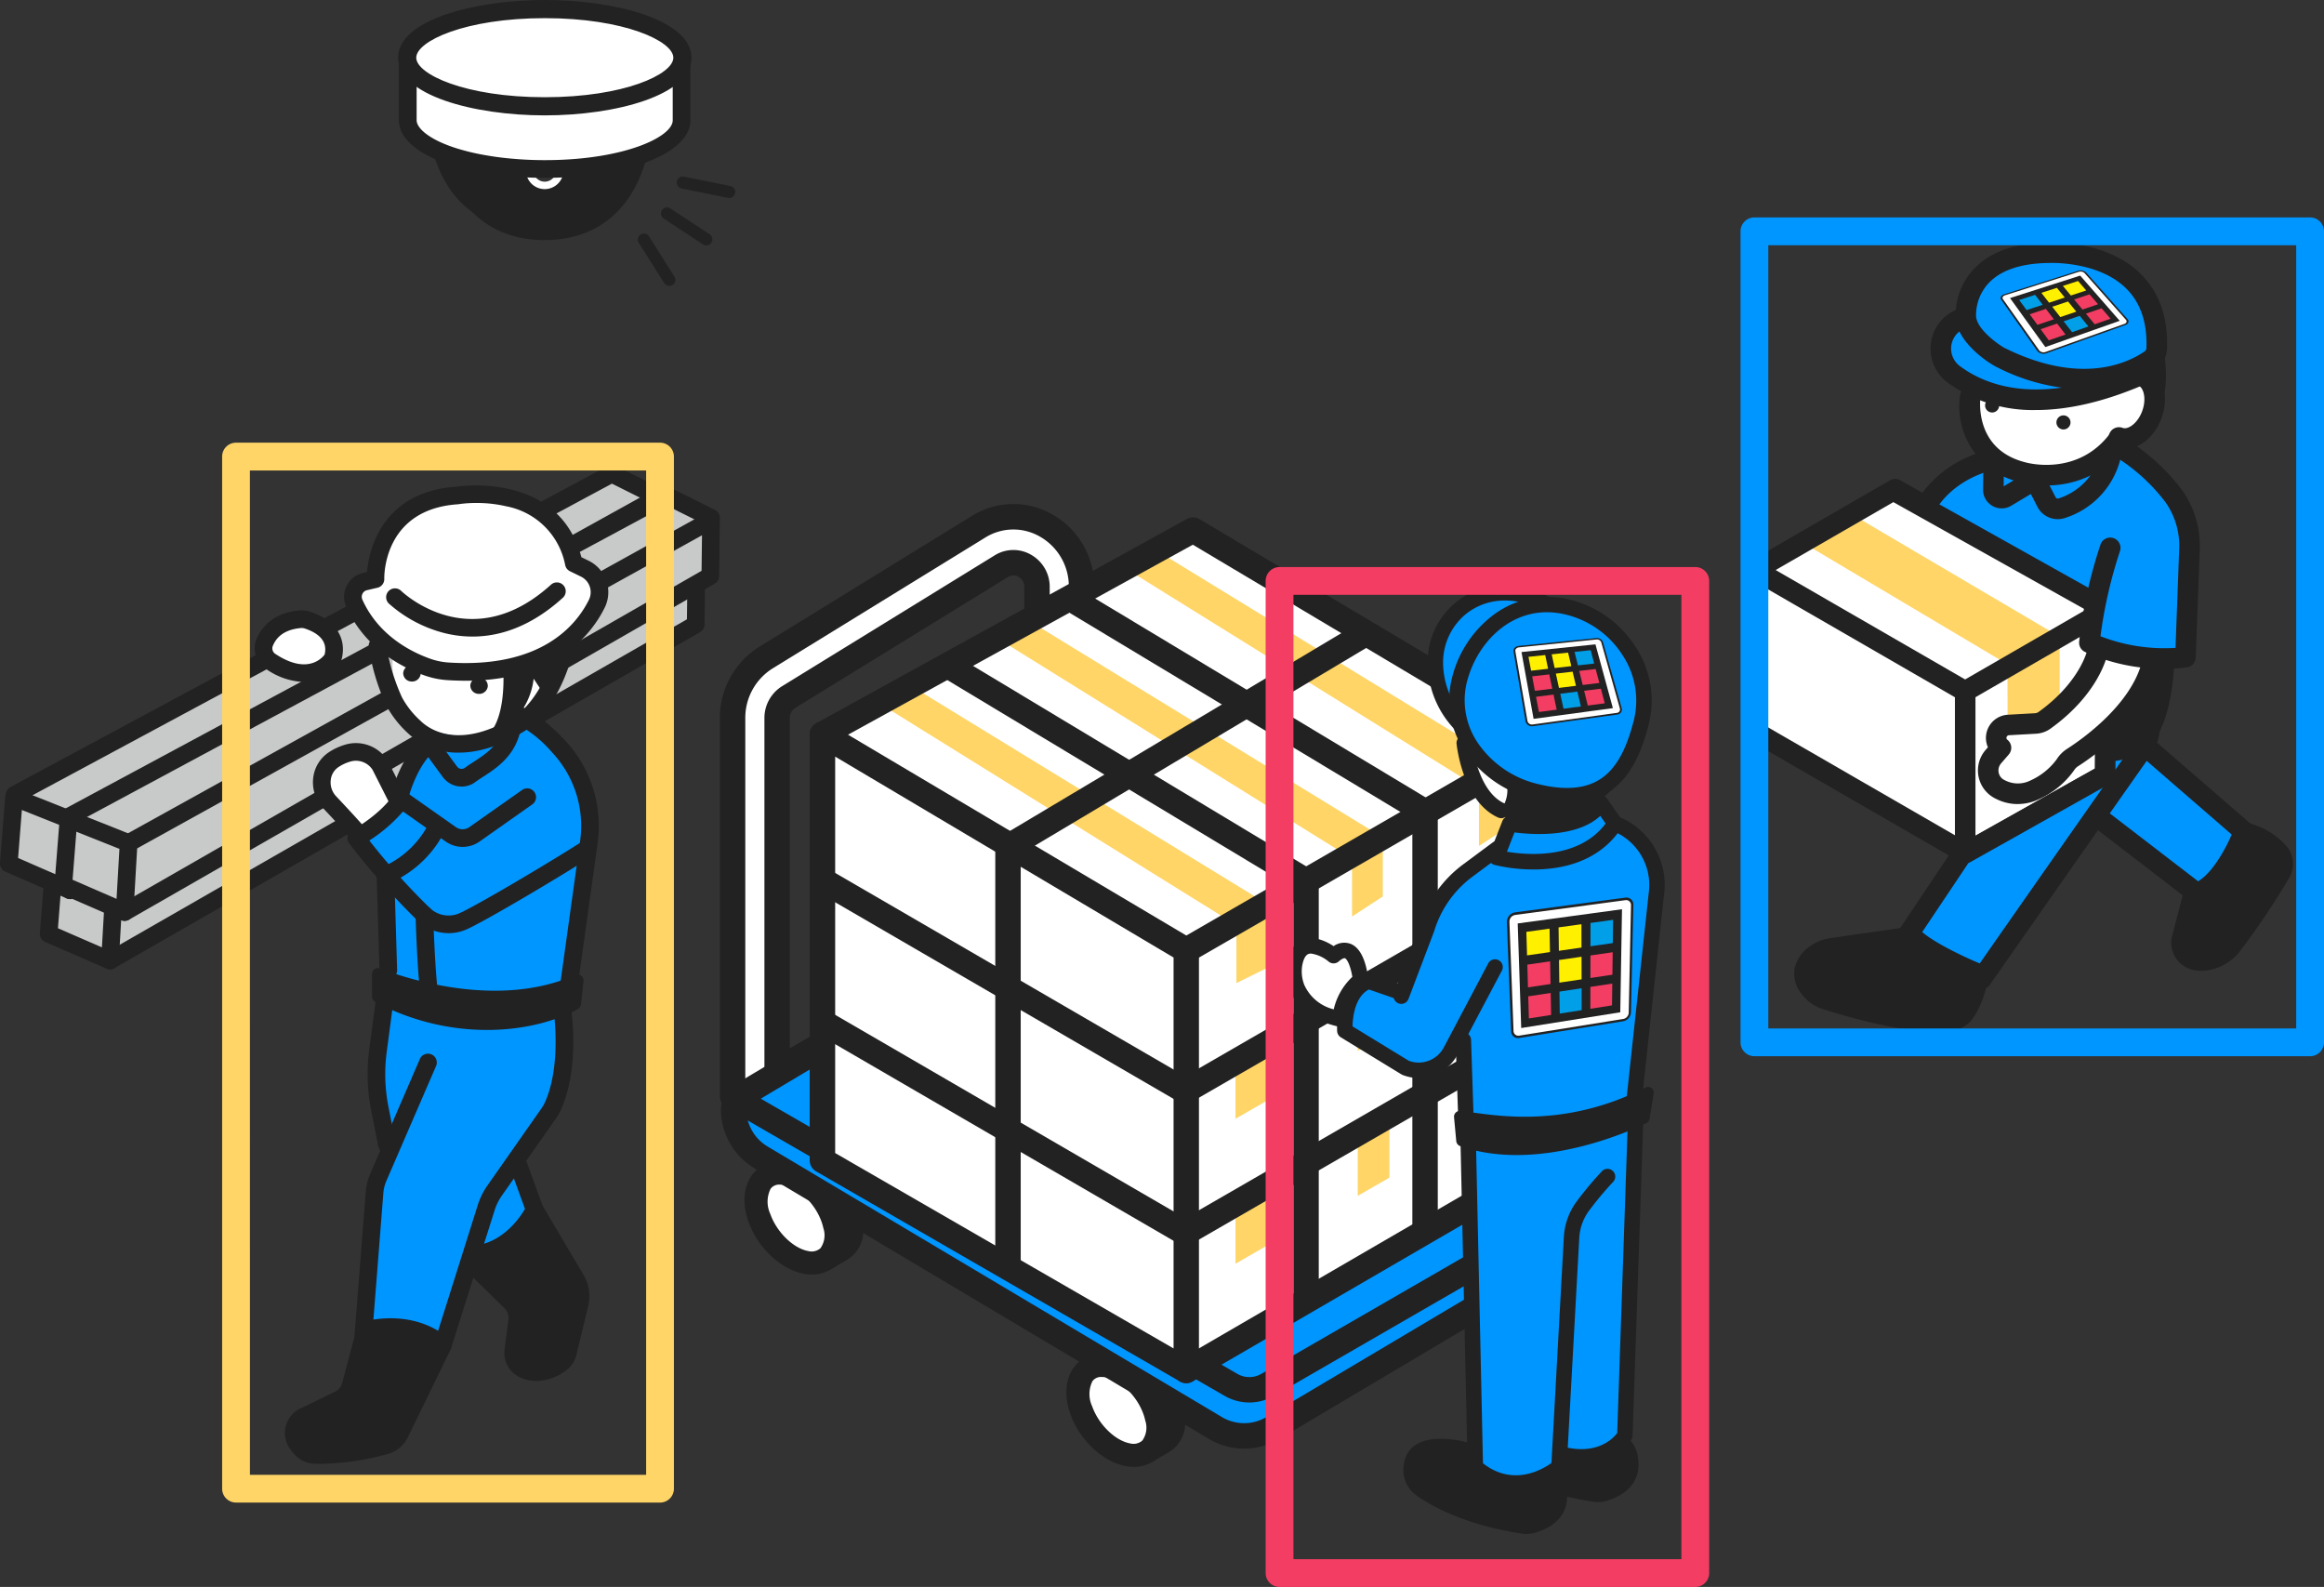<svg id="グループ_1081" data-name="グループ 1081" xmlns="http://www.w3.org/2000/svg" xmlns:xlink="http://www.w3.org/1999/xlink" width="360" height="245.8" viewBox="0 0 360 245.8">
  <rect x="0" y="0" width="360" height="245.8" fill="#333333" stroke="none"/>
  <defs>
    <clipPath id="clip-path">
      <rect id="長方形_411" data-name="長方形 411" width="360" height="245.8" fill="none"/>
    </clipPath>
  </defs>
  <path id="パス_12186" data-name="パス 12186" d="M379.027,118.15V143.2L411.591,162l21.657-12.169V124.412l-32.532-18.785Z" transform="translate(-107.14 -29.858)" fill="#fff"/>
  <path id="パス_12187" data-name="パス 12187" d="M390.4,115.885l30.915,18.374.043,12.908,8.052-4.9V129.994l-32.291-19.021Z" transform="translate(-110.355 -31.369)" fill="#fed566"/>
  <g id="グループ_994" data-name="グループ 994">
    <g id="グループ_993" data-name="グループ 993" clip-path="url(#clip-path)">
      <path id="パス_12188" data-name="パス 12188" d="M410.932,137.9a1.591,1.591,0,0,1-.8-.213L377.6,118.9a1.591,1.591,0,0,1,0-2.756l21.688-12.522a1.589,1.589,0,0,1,1.577-.008l32.905,18.569a1.591,1.591,0,0,1,.013,2.763l-22.061,12.738a1.59,1.59,0,0,1-.8.213m-29.35-20.375,29.35,16.947,18.851-10.885L400.1,106.832Z" transform="translate(-106.513 -29.231)" fill="#222"/>
      <path id="パス_12189" data-name="パス 12189" d="M423.752,173.954a1.591,1.591,0,0,1-1.591-1.591V148.644a1.591,1.591,0,1,1,3.182,0v23.719a1.591,1.591,0,0,1-1.591,1.591" transform="translate(-119.333 -41.568)" fill="#222"/>
      <path id="パス_12190" data-name="パス 12190" d="M410.964,168.055a1.59,1.59,0,0,1-.8-.213l-32.564-18.8a1.591,1.591,0,0,1-.8-1.378V123.015a1.591,1.591,0,0,1,3.182,0v23.728l30.984,17.89,20.069-11.276.358-24.288a1.591,1.591,0,0,1,3.182.047l-.372,25.2a1.591,1.591,0,0,1-.811,1.364l-21.658,12.169a1.593,1.593,0,0,1-.779.2" transform="translate(-106.513 -34.323)" fill="#222"/>
      <path id="パス_12191" data-name="パス 12191" d="M416.3,106.126l25.881,15.437-.852,6.122s10.175,3.64,15.511,1.473V109.117L453.4,102.7l-7.61-6.417-14.89-.21-6.087,3.667s-6.463,1.194-8.509,6.382" transform="translate(-117.677 -27.158)" fill="#0096ff"/>
      <path id="パス_12192" data-name="パス 12192" d="M439.536,124.359a1.582,1.582,0,0,1-.775-.2l-31-17.347a1.591,1.591,0,0,1,1.553-2.777l31,17.347a1.591,1.591,0,0,1-.778,2.98" transform="translate(-115.031 -29.35)" fill="#222"/>
      <path id="パス_12193" data-name="パス 12193" d="M455.133,154.347l6.839-1.61,1.62-9.045-7.873.017Z" transform="translate(-128.653 -40.618)" fill="#0096ff"/>
      <path id="パス_12194" data-name="パス 12194" d="M419.78,176.344l-.185.283-8.365,12.814,12.42,5.926,17.1-23.847,8.812-15.22-6.839,1.611-.857,6.514Z" transform="translate(-116.243 -44.182)" fill="#0096ff"/>
      <path id="パス_12195" data-name="パス 12195" d="M452.943,172.083l15.889,12.372,5.931-1.892,1.507-8.122-15.642-13.013Z" transform="translate(-128.034 -45.631)" fill="#0096ff"/>
      <path id="パス_12196" data-name="パス 12196" d="M425.477,82.761s.316,10.593,8.119,12.253c0,0,10.634,2.822,14.935-5.379,0,0,5.774,2.073,5.08-6.875l-2.415-5.4-23.259.56Z" transform="translate(-120.27 -21.869)" fill="#fff"/>
      <path id="パス_12197" data-name="パス 12197" d="M421.346,65.365s-9.642,1.879.357,10.21c0,0,7.56,5.447,23.941.358l6.2-3.091S454.4,58.473,439.2,55.994c0,0-14.425-4.955-17.853,9.371" transform="translate(-117.92 -15.594)" fill="#0096ff"/>
      <path id="パス_12198" data-name="パス 12198" d="M467.785,189.236a1.583,1.583,0,0,1-.968-.33l-15.6-11.994a1.591,1.591,0,1,1,1.94-2.522l15.6,11.994a1.591,1.591,0,0,1-.971,2.852" transform="translate(-127.371 -49.202)" fill="#222"/>
      <path id="パス_12199" data-name="パス 12199" d="M416.53,208s-7.456-3-10.2-5.742l-12.512,1.808a5.206,5.206,0,0,0-2.229.87c-1.35.937-2.993,2.742-1.062,5.29a5.114,5.114,0,0,0,2.554,1.765c3.62,1.138,14.245,4.246,19.386,3.227a3.288,3.288,0,0,0,1.964-1.194A12.484,12.484,0,0,0,416.53,208" transform="translate(-110.142 -57.172)" fill="#222"/>
      <path id="パス_12200" data-name="パス 12200" d="M409.474,216.378c-5.686,0-13.858-2.354-17.494-3.5a6.668,6.668,0,0,1-3.345-2.321,5.048,5.048,0,0,1-1.152-3.9A5.641,5.641,0,0,1,390.059,203a6.824,6.824,0,0,1,2.909-1.138l12.511-1.808a1.588,1.588,0,0,1,1.354.451c2.056,2.059,7.673,4.588,9.664,5.389a1.593,1.593,0,0,1,.983,1.694,14.231,14.231,0,0,1-2.416,6.784,4.886,4.886,0,0,1-2.909,1.777,14.023,14.023,0,0,1-2.68.227m-4.285-13.065-11.766,1.7a3.639,3.639,0,0,0-1.549.6,2.836,2.836,0,0,0-1.248,1.542,2.047,2.047,0,0,0,.546,1.479,3.5,3.5,0,0,0,1.764,1.209c3.143.988,13.773,4.139,18.6,3.184a1.7,1.7,0,0,0,1.018-.61,9.631,9.631,0,0,0,1.575-4.068c-2.1-.915-6.478-2.95-8.939-5.038" transform="translate(-109.515 -56.545)" fill="#222"/>
      <path id="パス_12201" data-name="パス 12201" d="M480.71,179.738s-3.177,8.571-7.736,9.542l-1.709,6.6a2.766,2.766,0,0,0,.728,2.968,3.358,3.358,0,0,0,2.673.7,6.242,6.242,0,0,0,4.329-2.531,114.04,114.04,0,0,0,7.452-11.136,2.647,2.647,0,0,0-.387-3.093,10.2,10.2,0,0,0-5.349-3.053" transform="translate(-133.169 -50.807)" fill="#222"/>
      <path id="パス_12202" data-name="パス 12202" d="M473.524,200.542a4.744,4.744,0,0,1-3.207-1.123,4.324,4.324,0,0,1-1.209-4.616l1.7-6.549a1.591,1.591,0,0,1,1.209-1.157c2.688-.572,5.46-5.542,6.576-8.54a1.594,1.594,0,0,1,1.826-1,11.808,11.808,0,0,1,6.18,3.525,4.229,4.229,0,0,1,.611,4.951,115.421,115.421,0,0,1-7.566,11.313,7.84,7.84,0,0,1-5.444,3.163,6.694,6.694,0,0,1-.673.034m.14-10.634-1.488,5.743c-.009.037-.021.075-.033.11a1.178,1.178,0,0,0,.267,1.261,1.887,1.887,0,0,0,1.465.319,4.651,4.651,0,0,0,3.214-1.9,112.29,112.29,0,0,0,7.337-10.961,1.056,1.056,0,0,0-.164-1.235,8.71,8.71,0,0,0-3.256-2.207c-1.1,2.484-3.67,7.4-7.345,8.867m-3.028,5.344h0Z" transform="translate(-132.54 -50.18)" fill="#222"/>
      <path id="パス_12203" data-name="パス 12203" d="M446.967,141.768l-8.663,10.3-7.042.688.315,3.147s-5.858,10.243,6.727,5.558l3.622-4.06s8.888-1.9,13.083-14.641Z" transform="translate(-121.609 -40.074)" fill="#fff"/>
      <path id="パス_12204" data-name="パス 12204" d="M442.2,75.109a30.952,30.952,0,0,1-13.89-3.656c-.029-.014-.058-.03-.087-.047-.6-.35-5.862-3.528-5.917-7.669a10.467,10.467,0,0,1,2.731-7.175c2.486-2.706,6.376-4.122,11.56-4.211.711-.037,9.075-.336,14.344,4.83,2.913,2.857,4.3,6.782,4.11,11.669a3.788,3.788,0,0,1-1.653,2.995,19.623,19.623,0,0,1-11.2,3.262m-12.416-6.476c11.865,5.93,19.2,2.392,21.8.594a.623.623,0,0,0,.281-.5c.151-3.945-.907-7.063-3.146-9.264-4.369-4.3-11.908-3.938-11.984-3.936l-.063,0c-4.292.068-7.421,1.139-9.3,3.183a7.285,7.285,0,0,0-1.895,4.866c0,.033,0,.066,0,.1.011,1.972,3.14,4.264,4.3,4.951" transform="translate(-119.373 -14.794)" fill="#222"/>
      <path id="パス_12205" data-name="パス 12205" d="M433.237,82.4a22.378,22.378,0,0,1-13.682-4.242A6.553,6.553,0,0,1,420.6,66.99a1.591,1.591,0,1,1,1.341,2.885,3.371,3.371,0,0,0-.487,5.731c4.537,3.37,12.949,6.1,27.252-.055a1.591,1.591,0,0,1,1.257,2.923c-6.633,2.853-12.16,3.929-16.725,3.929" transform="translate(-117.844 -18.894)" fill="#222"/>
      <path id="パス_12206" data-name="パス 12206" d="M436.468,98.752a14.681,14.681,0,0,1-3.949-.506,12.045,12.045,0,0,1-9.28-13.511,1.591,1.591,0,0,1,3.151.438c-.044.334-.963,8,6.935,9.994l.054.015c.327.093,8.185,2.225,13.191-4.615a1.591,1.591,0,1,1,2.567,1.879,15.348,15.348,0,0,1-12.67,6.305" transform="translate(-119.608 -23.565)" fill="#222"/>
      <path id="パス_12207" data-name="パス 12207" d="M457.879,91.766a4.152,4.152,0,0,1-1.435-.254,1.591,1.591,0,1,1,1.093-2.988c.865.317,2.346-.735,3.034-2.615s.233-3.638-.633-3.955a1.724,1.724,0,0,0-1.586.486,1.591,1.591,0,0,1-2.006-2.471,4.778,4.778,0,0,1,4.685-1c2.7.988,3.815,4.518,2.529,8.036-1.062,2.907-3.381,4.764-5.68,4.764" transform="translate(-128.728 -22.25)" fill="#222"/>
      <path id="パス_12208" data-name="パス 12208" d="M446.261,90.781a1.091,1.091,0,1,1-1.091-1.091,1.091,1.091,0,0,1,1.091,1.091" transform="translate(-125.528 -25.353)" fill="#222"/>
      <path id="パス_12209" data-name="パス 12209" d="M430.859,87.117a1.091,1.091,0,1,1-1.091-1.091,1.091,1.091,0,0,1,1.091,1.091" transform="translate(-121.175 -24.317)" fill="#222"/>
      <path id="パス_12210" data-name="パス 12210" d="M442.2,107.387a3.531,3.531,0,0,1-3.145-1.924l-2.147-4.181a1.591,1.591,0,1,1,2.831-1.454l2.147,4.181a.359.359,0,0,0,.432.176,9.758,9.758,0,0,0,6.65-7.524,1.591,1.591,0,1,1,3.1.717,12.84,12.84,0,0,1-8.79,9.842,3.583,3.583,0,0,1-1.078.167" transform="translate(-123.451 -26.975)" fill="#222"/>
      <path id="パス_12211" data-name="パス 12211" d="M431.124,106.581a2.9,2.9,0,0,1-2.871-2.544,1.589,1.589,0,0,1-.011-.211l.044-3.774a1.591,1.591,0,0,1,1.59-1.572h.019a1.592,1.592,0,0,1,1.572,1.61l-.037,3.074,3.486-2.091a1.591,1.591,0,0,1,1.637,2.729l-3.944,2.364a2.885,2.885,0,0,1-1.486.413" transform="translate(-121.051 -27.837)" fill="#222"/>
      <path id="パス_12212" data-name="パス 12212" d="M462.08,130.211a29.59,29.59,0,0,1-12.224-2.635,1.59,1.59,0,0,1-.87-1.592,72.864,72.864,0,0,1,3.312-15.045,1.591,1.591,0,0,1,3,1.066,71.216,71.216,0,0,0-3.008,13.157,27.392,27.392,0,0,0,11.622,1.8l.57-15.34a11.727,11.727,0,0,0-2.1-7.188,28.581,28.581,0,0,0-8.133-7.3,1.591,1.591,0,0,1,1.56-2.774,31.389,31.389,0,0,1,9.17,8.236,14.931,14.931,0,0,1,2.686,9.147l-.621,16.722a1.591,1.591,0,0,1-1.381,1.519,27.3,27.3,0,0,1-3.577.233" transform="translate(-126.913 -26.614)" fill="#222"/>
      <path id="パス_12213" data-name="パス 12213" d="M415.673,107.025a1.57,1.57,0,0,1-.752-.191,1.586,1.586,0,0,1-.65-2.143c.118-.222,2.989-5.469,10.594-7.5a1.591,1.591,0,0,1,.82,3.074c-6.206,1.656-8.515,5.755-8.61,5.929a1.6,1.6,0,0,1-1.4.829" transform="translate(-117.05 -27.458)" fill="#222"/>
      <path id="パス_12214" data-name="パス 12214" d="M427.235,192.948a1.591,1.591,0,0,1-1.3-2.5c.143-.206,14.491-20.779,24.6-35.118a7.649,7.649,0,0,0,1-2.076l.042-.13a7,7,0,0,1,.625-1.974c1.6-3.353,1.74-9.041,1.741-9.1a1.591,1.591,0,0,1,3.181.069c-.006.26-.158,6.424-2.049,10.4a3.76,3.76,0,0,0-.362,1.156,1.626,1.626,0,0,1-.064.29l-.084.262a10.841,10.841,0,0,1-1.429,2.939c-10.108,14.332-24.451,34.9-24.594,35.1a1.588,1.588,0,0,1-1.306.681" transform="translate(-120.318 -39.714)" fill="#222"/>
      <path id="パス_12215" data-name="パス 12215" d="M411.522,197.863a1.591,1.591,0,0,1-1.321-2.476l8.094-12.092a1.591,1.591,0,1,1,2.644,1.77l-8.094,12.092a1.59,1.59,0,0,1-1.323.707" transform="translate(-115.876 -51.612)" fill="#222"/>
      <path id="パス_12216" data-name="パス 12216" d="M465.427,76.01s1.4,7.783-1.953,10.269c0,0,2.758-6.323-2.875-6.444Z" transform="translate(-130.198 -21.486)" fill="#222"/>
      <path id="パス_12217" data-name="パス 12217" d="M454.957,157.924s4.427-.4,6.335-2.068l1.856-9.089-4.026,4.909-3.987,4.642Z" transform="translate(-128.603 -41.487)" fill="#222"/>
      <path id="パス_12218" data-name="パス 12218" d="M454.33,158.889a1.591,1.591,0,0,1-1.581-1.767l.178-1.605a1.589,1.589,0,0,1,.374-.862l3.987-4.642,4-4.881a1.591,1.591,0,0,1,2.789,1.327l-1.856,9.089a1.6,1.6,0,0,1-.51.878c-2.233,1.957-6.735,2.41-7.241,2.456q-.071.006-.142.006m5.347-6.774-2.638,3.072a8.6,8.6,0,0,0,2.188-.871Z" transform="translate(-127.976 -40.86)" fill="#222"/>
      <path id="パス_12219" data-name="パス 12219" d="M423.8,178.251a1.591,1.591,0,0,1-.78-2.978l20.845-11.713,0-4.473a1.591,1.591,0,0,1,1.59-1.592h0a1.591,1.591,0,0,1,1.591,1.59l0,5.405a1.59,1.59,0,0,1-.811,1.387l-21.658,12.169a1.582,1.582,0,0,1-.778.2" transform="translate(-119.345 -44.519)" fill="#222"/>
      <path id="パス_12220" data-name="パス 12220" d="M478.049,175.406a1.581,1.581,0,0,1-1.041-.389L461.987,162a1.591,1.591,0,0,1,2.083-2.405l15.021,13.014a1.591,1.591,0,0,1-1.042,2.793" transform="translate(-130.435 -45.004)" fill="#222"/>
      <path id="パス_12221" data-name="パス 12221" d="M433.3,163.691a7.409,7.409,0,0,1-3.006-.636c-.219-.1-.435-.2-.643-.316a4.847,4.847,0,0,1-1.331-7.432l.356-.412a3.595,3.595,0,0,1,3.131-5.042l4.145-.232a1.051,1.051,0,0,0,.552-.185c6.495-4.66,7.573-9.609,7.583-9.659a1.591,1.591,0,0,1,3.124.6c-.047.25-1.248,6.185-8.853,11.64a4.218,4.218,0,0,1-2.229.777l-4.165.233a.4.4,0,0,0-.391.285.335.335,0,0,0,.1.4l.047.04a1.591,1.591,0,0,1,.184,2.264l-1.184,1.367a1.677,1.677,0,0,0-.384,1.4,1.614,1.614,0,0,0,.826,1.148c.132.071.271.14.418.205a4.342,4.342,0,0,0,3.685-.1,10.264,10.264,0,0,0,4.064-3.277,5.25,5.25,0,0,1,1.577-1.6c2.324-1.488,10.035-6.877,11.68-13.7a1.591,1.591,0,0,1,3.094.746c-1.924,7.98-10.48,13.987-13.057,15.637a2.079,2.079,0,0,0-.618.641,13.384,13.384,0,0,1-5.336,4.411,7.647,7.647,0,0,1-3.376.792" transform="translate(-120.737 -39.15)" fill="#222"/>
      <path id="パス_12222" data-name="パス 12222" d="M244.5,308.381l2.648-1.555a5.166,5.166,0,0,0,2.54-4.633c-.12-3.639-1.349-9.38-7.456-12.064a5.1,5.1,0,0,0-4.461.2l-3.521,1.892a.76.76,0,0,0-.28,1.079l9.505,14.833a.76.76,0,0,0,1.024.245" transform="translate(-66.103 -81.893)" fill="#222"/>
      <path id="パス_12223" data-name="パス 12223" d="M233.283,301.732c1.2,3.432,4.34,6.411,7.264,6.933,3.136.56,5.234-1.826,4.407-5.679-.912-4.251-4.836-8.094-8.391-8.164-3.273-.065-4.59,3.171-3.279,6.91" transform="translate(-65.801 -83.337)" fill="#fff"/>
      <path id="パス_12224" data-name="パス 12224" d="M239.526,309.722c-3.583-.639-7.216-4.047-8.639-8.1-.967-2.755-.772-5.37.534-7.174a5.2,5.2,0,0,1,4.47-2.12c4.384.087,9.012,4.473,10.108,9.579.556,2.592.065,4.843-1.38,6.34a5.345,5.345,0,0,1-3.911,1.585,6.711,6.711,0,0,1-1.182-.107m-5.2-13.177a4.494,4.494,0,0,0-.056,3.888c.988,2.819,3.575,5.35,5.888,5.763a2.067,2.067,0,0,0,1.887-.44,3.464,3.464,0,0,0,.455-3.1c-.733-3.416-3.977-6.7-6.675-6.749h-.062a1.641,1.641,0,0,0-1.435.639" transform="translate(-65.093 -82.631)" fill="#222"/>
      <path id="パス_12225" data-name="パス 12225" d="M174.992,266.853l2.648-1.555a5.166,5.166,0,0,0,2.54-4.633c-.121-3.639-1.349-9.38-7.456-12.064a5.1,5.1,0,0,0-4.461.2l-3.521,1.892a.76.76,0,0,0-.28,1.079l9.505,14.833a.76.76,0,0,0,1.024.245" transform="translate(-46.455 -70.154)" fill="#222"/>
      <path id="パス_12226" data-name="パス 12226" d="M163.773,260.2c1.2,3.432,4.34,6.411,7.264,6.933,3.136.56,5.234-1.826,4.407-5.679-.912-4.251-4.836-8.094-8.391-8.164-3.273-.065-4.59,3.171-3.279,6.91" transform="translate(-46.152 -71.598)" fill="#fff"/>
      <path id="パス_12227" data-name="パス 12227" d="M170.016,268.194c-3.583-.639-7.216-4.047-8.639-8.1-.967-2.755-.772-5.37.534-7.174a5.2,5.2,0,0,1,4.47-2.12c4.384.087,9.012,4.473,10.108,9.579.556,2.592.065,4.843-1.38,6.34A5.345,5.345,0,0,1,171.2,268.3a6.7,6.7,0,0,1-1.182-.107m-5.2-13.177a4.494,4.494,0,0,0-.056,3.888c.988,2.819,3.575,5.35,5.888,5.763a2.067,2.067,0,0,0,1.887-.44,3.464,3.464,0,0,0,.455-3.1c-.733-3.415-3.977-6.7-6.676-6.749h-.062a1.641,1.641,0,0,0-1.435.639" transform="translate(-45.445 -70.893)" fill="#222"/>
      <path id="パス_12228" data-name="パス 12228" d="M285.8,240.689v4.1a8.726,8.726,0,0,1-4.27,7.5l-39.568,23.5a8.729,8.729,0,0,1-8.922-.005l-70.366-41.9a8.726,8.726,0,0,1-4.242-6.906v-.011a4.085,4.085,0,0,1,2.016-3.8L211.789,193.2l72.018,43.933a4.164,4.164,0,0,1,2,3.555" transform="translate(-44.782 -54.612)" fill="#0096ff"/>
      <path id="パス_12229" data-name="パス 12229" d="M231.259,276.7l-70.366-41.9a10.7,10.7,0,0,1-5.2-8.475,6.017,6.017,0,0,1,2.988-5.638l51.339-29.96a1.968,1.968,0,0,1,2.017.019l72.019,43.934A6.169,6.169,0,0,1,287,239.913v4.1a10.74,10.74,0,0,1-5.234,9.2l-39.568,23.5a10.689,10.689,0,0,1-10.934-.007m-70.592-52.617a2.107,2.107,0,0,0-1.044,1.981,6.759,6.759,0,0,0,3.285,5.348l70.366,41.9a6.751,6.751,0,0,0,6.908,0l39.568-23.5a6.787,6.787,0,0,0,3.308-5.81v-4.1a2.207,2.207,0,0,0-1.052-1.874L210.99,194.718Z" transform="translate(-44.006 -53.836)" fill="#222"/>
      <path id="パス_12230" data-name="パス 12230" d="M158.2,201.367h6.9V142.749a3.813,3.813,0,0,1,1.783-3.235l32.939-20.27a3.5,3.5,0,0,1,3.681-.042,3.709,3.709,0,0,1,1.853,3.277v51.552h6.9V122.48a10.814,10.814,0,0,0-5.348-9.459,10.176,10.176,0,0,0-10.625.123l-32.938,20.269a11,11,0,0,0-5.144,9.337Z" transform="translate(-44.718 -31.542)" fill="#fff"/>
      <path id="パス_12231" data-name="パス 12231" d="M155.454,200.589V141.971a12.98,12.98,0,0,1,6.081-11.013l32.938-20.27a12.114,12.114,0,0,1,12.651-.145,12.764,12.764,0,0,1,6.323,11.158v51.552a1.969,1.969,0,0,1-1.969,1.969h-6.9a1.969,1.969,0,0,1-1.969-1.969V121.7a1.728,1.728,0,0,0-.877-1.577,1.515,1.515,0,0,0-1.657.019l-32.938,20.27a1.855,1.855,0,0,0-.846,1.559v58.617a1.968,1.968,0,0,1-1.968,1.968h-6.9a1.968,1.968,0,0,1-1.968-1.968m6.9-58.617a5.793,5.793,0,0,1,2.719-4.912l32.939-20.27a5.466,5.466,0,0,1,5.708-.065,5.7,5.7,0,0,1,2.827,4.977v49.583h2.962V121.7a8.864,8.864,0,0,0-4.372-7.759,8.234,8.234,0,0,0-8.6.1L163.6,134.311a9.018,9.018,0,0,0-4.207,7.66V198.62h2.962Z" transform="translate(-43.942 -30.764)" fill="#222"/>
      <path id="パス_12232" data-name="パス 12232" d="M283.154,235.215,211.915,193.2l-53.043,31.612,76.744,44.312a5.64,5.64,0,0,0,5.641,0l41.852-24.165a5.641,5.641,0,0,0,.045-9.743" transform="translate(-44.909 -54.612)" fill="#0096ff"/>
      <path id="パス_12233" data-name="パス 12233" d="M233.855,270.054l-76.743-44.313a1.968,1.968,0,0,1-.024-3.4l53.043-31.612a1.967,1.967,0,0,1,2.008-.005l71.239,42.015a7.609,7.609,0,0,1-.061,13.144l-41.852,24.166a7.635,7.635,0,0,1-7.61,0m-22.711-75.341-49.157,29.3,73.838,42.634a3.684,3.684,0,0,0,3.672,0l41.852-24.165a3.671,3.671,0,0,0,.029-6.342Z" transform="translate(-44.133 -53.836)" fill="#222"/>
      <path id="パス_12234" data-name="パス 12234" d="M177.607,212.077V146.087l57.414-31.632,54.961,32.737v64.885l-56.017,32.541Z" transform="translate(-50.204 -32.353)" fill="#fff"/>
      <path id="パス_12235" data-name="パス 12235" d="M190.7,151.045l54.731,34.006v8.969l4.768-2.351v-9.9L194.589,147.71Z" transform="translate(-53.906 -41.753)" fill="#fed566"/>
      <path id="パス_12236" data-name="パス 12236" d="M215.673,136.677,270.4,170.683v8.969l4.768-3.107V167.4l-55.612-34.06Z" transform="translate(-60.964 -37.692)" fill="#fed566"/>
      <path id="パス_12237" data-name="パス 12237" d="M243.078,121.435l54.731,34.006v8.969l4.768-3.107v-9.143L246.966,118.1Z" transform="translate(-68.711 -33.384)" fill="#fed566"/>
      <path id="パス_12238" data-name="パス 12238" d="M266.805,236.883v-9.132L271.713,225v9.056Z" transform="translate(-75.418 -63.602)" fill="#fed566"/>
      <path id="パス_12239" data-name="パス 12239" d="M293.2,222.233V213.1l4.908-2.748v9.056Z" transform="translate(-82.879 -59.461)" fill="#fed566"/>
      <path id="パス_12240" data-name="パス 12240" d="M319.183,207.589v-9.132l4.908-2.748v9.056Z" transform="translate(-90.224 -55.321)" fill="#fed566"/>
      <path id="パス_12241" data-name="パス 12241" d="M266.805,268.182V259.05l4.908-2.748v9.056Z" transform="translate(-75.418 -72.449)" fill="#fed566"/>
      <path id="パス_12242" data-name="パス 12242" d="M293.2,253.531V244.4l4.908-2.748v9.056Z" transform="translate(-82.879 -68.308)" fill="#fed566"/>
      <path id="パス_12243" data-name="パス 12243" d="M319.183,238.887v-9.132l4.908-2.748v9.056Z" transform="translate(-90.224 -64.168)" fill="#fed566"/>
      <path id="パス_12244" data-name="パス 12244" d="M232.2,258.013l-56.358-32.541a1.969,1.969,0,0,1-.985-1.705V157.776a1.97,1.97,0,0,1,2.974-1.694l56.358,33.45a1.969,1.969,0,0,1,.964,1.694v65.082a1.969,1.969,0,0,1-2.953,1.705m-53.4-96.779v61.4L231.22,252.9v-60.55Zm-1.973,62.533h0Z" transform="translate(-49.428 -44.042)" fill="#222"/>
      <path id="パス_12245" data-name="パス 12245" d="M255.4,258.712a1.96,1.96,0,0,0,.987-.267L312.4,225.9a1.969,1.969,0,0,0,.98-1.7V159.317a1.969,1.969,0,0,0-2.953-1.705l-56.017,32.344a1.969,1.969,0,1,0,1.969,3.411l53.063-30.639v60.342l-55.036,31.972a1.969,1.969,0,0,0,.991,3.671" transform="translate(-71.637 -44.478)" fill="#222"/>
      <path id="パス_12246" data-name="パス 12246" d="M289.2,148.385a1.969,1.969,0,0,0,1.009-3.66l-54.961-32.738a1.97,1.97,0,0,0-1.958-.032L175.88,143.586a1.969,1.969,0,1,0,1.9,3.449l56.425-31.088L288.2,148.108a1.96,1.96,0,0,0,1.006.278" transform="translate(-49.428 -31.577)" fill="#222"/>
      <path id="パス_12247" data-name="パス 12247" d="M216.9,235.923a1.969,1.969,0,0,0,1.969-1.969V170.3L272.8,138.121a1.969,1.969,0,0,0-2.018-3.381l-54.893,32.755a1.968,1.968,0,0,0-.961,1.691v64.768a1.969,1.969,0,0,0,1.969,1.969" transform="translate(-60.754 -38.008)" fill="#222"/>
      <path id="パス_12248" data-name="パス 12248" d="M259.511,243.167a1.969,1.969,0,0,0,1.969-1.969V176.385a1.969,1.969,0,0,0-.954-1.687l-55.2-33.212a1.969,1.969,0,1,0-2.03,3.374L257.542,177.5v63.7a1.969,1.969,0,0,0,1.969,1.969" transform="translate(-57.197 -39.914)" fill="#222"/>
      <path id="パス_12249" data-name="パス 12249" d="M285.48,228.388a1.969,1.969,0,0,0,1.969-1.969V161.606a1.969,1.969,0,0,0-.954-1.687l-54.52-32.806a1.969,1.969,0,1,0-2.03,3.374l53.566,32.231v63.7a1.969,1.969,0,0,0,1.969,1.969" transform="translate(-64.729 -35.851)" fill="#222"/>
      <path id="パス_12250" data-name="パス 12250" d="M233.11,223.946a1.973,1.973,0,0,0,.984-.263l56.188-32.443a1.969,1.969,0,1,0-1.969-3.41l-55.2,31.872L178.144,187.77a1.969,1.969,0,0,0-1.978,3.4l55.955,32.505a1.966,1.966,0,0,0,.989.267" transform="translate(-49.52 -53.001)" fill="#222"/>
      <path id="パス_12251" data-name="パス 12251" d="M233.11,254.587a1.966,1.966,0,0,0,.984-.264l56.188-32.442a1.969,1.969,0,1,0-1.969-3.41l-55.2,31.872-54.968-31.932a1.969,1.969,0,1,0-1.978,3.4L232.12,254.32a1.966,1.966,0,0,0,.989.267" transform="translate(-49.52 -61.663)" fill="#222"/>
      <path id="パス_12252" data-name="パス 12252" d="M314.941,159.492s1.543,10.025,7.952,12.355l5.707-4.886-1.7-7.3Z" transform="translate(-89.025 -45.084)" fill="#fff"/>
      <path id="パス_12253" data-name="パス 12253" d="M326.662,166.847a6.228,6.228,0,0,1-.684,4.662,35.24,35.24,0,0,0,5.3.3,13.573,13.573,0,0,0,12.21-8.39l.356-.851Z" transform="translate(-92.145 -45.953)" fill="#222"/>
      <path id="パス_12254" data-name="パス 12254" d="M330.176,172.539a35.567,35.567,0,0,1-4.848-.319,1.2,1.2,0,0,1-.861-1.775,5.024,5.024,0,0,0,.58-3.713,1.188,1.188,0,0,1,.853-1.516l17.181-4.28a1.2,1.2,0,0,1,1.393,1.622l-.356.851a14.757,14.757,0,0,1-13.291,9.124c-.221,0-.439.007-.652.007m-2.938-2.516c.918.076,2.168.143,3.546.118a12.324,12.324,0,0,0,10.453-6.281l-13.692,3.411a7.6,7.6,0,0,1-.306,2.752" transform="translate(-91.673 -45.482)" fill="#222"/>
      <path id="パス_12255" data-name="パス 12255" d="M313.049,311.257s-9.723-2.882-10,4.1a4.87,4.87,0,0,0,2.143,4.173c2.5,1.729,7.655,4.513,16.182,5.828a4.753,4.753,0,0,0,1.967-.106c2-.546,5.934-2.263,4.9-7.22a4.859,4.859,0,0,0-3.525-3.661Z" transform="translate(-85.661 -87.817)" fill="#222"/>
      <path id="パス_12256" data-name="パス 12256" d="M328.476,304.36s-9.723-2.882-10,4.1a4.87,4.87,0,0,0,2.143,4.173c2.5,1.729,7.655,4.513,16.182,5.828a4.763,4.763,0,0,0,1.967-.105c2-.546,5.935-2.263,4.9-7.22a4.86,4.86,0,0,0-3.525-3.661Z" transform="translate(-90.022 -85.867)" fill="#222"/>
      <path id="パス_12257" data-name="パス 12257" d="M316.992,243.771l1.106,52.351s8.866,3.818,13.568-2.2c0,0,3.685,2.2,9.565-2.151l2.114-51.382h-6.323Z" transform="translate(-89.604 -67.95)" fill="#0096ff"/>
      <path id="パス_12258" data-name="パス 12258" d="M312.667,182.834l-5.457,4.323-7.919,16.833-5.386-1.511s-5.674,2.374-3.658,7.678l10.416,6.126,5.365-1.331,2.572-3.43.709,13.379s20.489.085,26.353-4.3L338.6,185.91s-2.574-6.856-6.506-7.238L321.5,181.883Z" transform="translate(-81.922 -50.505)" fill="#0096ff"/>
      <path id="パス_12259" data-name="パス 12259" d="M321.463,171.57a1.2,1.2,0,0,1-.486-.1c-5.5-2.451-6.416-11.141-6.452-11.51a1.2,1.2,0,0,1,2.381-.235c.01.1.823,7.678,5.046,9.559a1.2,1.2,0,0,1-.488,2.289" transform="translate(-88.905 -44.844)" fill="#222"/>
      <path id="パス_12260" data-name="パス 12260" d="M341.512,176.577l-2.19-3.156c-3.332,5.208-14.146,3.2-14.146,3.2l-2.034,5.2s12.791,3.432,18.37-5.248" transform="translate(-91.343 -49.021)" fill="#0096ff"/>
      <path id="パス_12261" data-name="パス 12261" d="M328.426,183.219a25.567,25.567,0,0,1-6.064-.711,1.2,1.2,0,0,1-.8-1.59l2.034-5.2a1.194,1.194,0,0,1,1.332-.74c2.789.514,10.549,1.037,12.92-2.67a1.2,1.2,0,0,1,.985-.551,1.181,1.181,0,0,1,1.006.514l2.19,3.156a1.2,1.2,0,0,1,.024,1.328c-2.5,3.884-6.72,6.106-12.214,6.426-.481.028-.953.041-1.408.041m-4.124-2.752c3.141.529,11.1,1.215,15.284-4.361l-.827-1.191c-3.664,3.439-10.689,2.9-13.289,2.562Z" transform="translate(-90.872 -48.55)" fill="#222"/>
      <path id="パス_12262" data-name="パス 12262" d="M302.127,206.79a1.2,1.2,0,0,1-1.118-1.62l3.956-10.436a18.747,18.747,0,0,1,6.8-9.592l4.62-3.425a1.2,1.2,0,0,1,1.424,1.922l-4.62,3.425a16.37,16.37,0,0,0-5.944,8.409c-.007.024-.016.049-.025.073l-3.97,10.472a1.2,1.2,0,0,1-1.118.773" transform="translate(-85.064 -51.299)" fill="#222"/>
      <path id="パス_12263" data-name="パス 12263" d="M351.283,221.09a1.134,1.134,0,0,1-.13-.007,1.2,1.2,0,0,1-1.061-1.317l3.41-31.619,0-.034a8.994,8.994,0,0,0-5.577-9.614l-.072-.029a1.2,1.2,0,0,1,.844-2.238l.113.044a11.381,11.381,0,0,1,7.064,12.145l-3.408,31.6a1.2,1.2,0,0,1-1.188,1.068" transform="translate(-98.111 -49.794)" fill="#222"/>
      <path id="パス_12264" data-name="パス 12264" d="M301.38,225.56a6.787,6.787,0,0,1-2.493-.476,1.149,1.149,0,0,1-.186-.092l-9.383-5.735a1.2,1.2,0,0,1-.57-.945c-.018-.286-.389-7.02,4.424-8.87a1.193,1.193,0,0,1,.82-.014L298.54,211a1.2,1.2,0,1,1-.782,2.261l-4.1-1.418c-2.186,1.155-2.495,4.374-2.526,5.718l8.723,5.332a4.4,4.4,0,0,0,5.417-2.074l6.833-12.924a1.2,1.2,0,1,1,2.115,1.118l-6.832,12.925a6.791,6.791,0,0,1-6.006,3.622" transform="translate(-81.617 -58.586)" fill="#222"/>
      <path id="パス_12265" data-name="パス 12265" d="M315.9,236.313a1.2,1.2,0,0,1-1.2-1.157l-.366-11.122a1.2,1.2,0,0,1,2.392-.079l.365,11.123a1.2,1.2,0,0,1-1.156,1.235h-.04" transform="translate(-88.853 -62.979)" fill="#222"/>
      <path id="パス_12266" data-name="パス 12266" d="M289.747,209.606s-.554-7-4.171-3.854c0,0-5.049-4.188-6.042,1.341,0,0-1.408,6.5,6.957,8.459,0,0,.7-4.471,3.256-5.946" transform="translate(-78.991 -57.731)" fill="#fff"/>
      <path id="パス_12267" data-name="パス 12267" d="M286.024,216.278a1.2,1.2,0,0,1-.271-.032c-9.04-2.113-7.972-9.224-7.862-9.836.347-1.933,1.191-3.158,2.508-3.639,1.733-.633,3.656.343,4.708,1.031a2.858,2.858,0,0,1,2.664-.339c2.224.91,2.641,4.806,2.7,5.578a1.194,1.194,0,0,1-.594,1.13c-1.679.969-2.5,4.008-2.673,5.1a1.2,1.2,0,0,1-1.182,1.009m-4.407-11.323a1.147,1.147,0,0,0-.4.065c-.573.21-.846,1.1-.973,1.814,0,.014,0,.028-.009.042a5.769,5.769,0,0,0,.331,2.922,6.762,6.762,0,0,0,4.563,3.795,9.936,9.936,0,0,1,2.88-5.028c-.214-1.4-.716-2.711-1.146-2.887-.091-.037-.411.022-.971.507a1.2,1.2,0,0,1-1.547.017,5.474,5.474,0,0,0-2.73-1.247" transform="translate(-78.525 -57.26)" fill="#222"/>
      <path id="パス_12268" data-name="パス 12268" d="M314.922,238.406c4.2.385,15.3,3.2,28.738-3.63a.877.877,0,0,1,1.25.97l-.616,3.862a.907.907,0,0,1-.49.685c-2.6,1.26-16.962,7.746-28.879,3.556a.923.923,0,0,1-.588-.795L314,239.42a.893.893,0,0,1,.924-1.014" transform="translate(-88.757 -66.337)" fill="#222"/>
      <path id="パス_12269" data-name="パス 12269" d="M323.9,299.148a10.492,10.492,0,0,1-7.014-2.783,1.192,1.192,0,0,1-.412-.877l-1.153-52.817a1.2,1.2,0,0,1,2.392-.052l1.141,52.271c4.676,3.688,9.262.935,10.606-.038l1.925-35.029a10.138,10.138,0,0,1,2.056-5.576,52.275,52.275,0,0,1,3.922-4.666,1.2,1.2,0,0,1,1.708,1.674,51.523,51.523,0,0,0-3.723,4.435,7.757,7.757,0,0,0-1.575,4.264l-1.955,35.573a1.2,1.2,0,0,1-.413.839,12.991,12.991,0,0,1-4.506,2.346,10.852,10.852,0,0,1-3,.435" transform="translate(-89.133 -68.251)" fill="#222"/>
      <path id="パス_12270" data-name="パス 12270" d="M339.932,294.062a13.64,13.64,0,0,1-3.24-.413,1.2,1.2,0,1,1,.569-2.323c5.127,1.254,7.554-1.339,8.169-2.15l1.713-50.26a1.2,1.2,0,1,1,2.39.081L347.809,289.6a1.2,1.2,0,0,1-.165.567,8.926,8.926,0,0,1-7.712,3.89" transform="translate(-94.916 -67.208)" fill="#222"/>
      <path id="パス_12271" data-name="パス 12271" d="M330.418,149.963c-4.813,4.159-12.464,3.192-17.087-2.159s-4.469-13.06.344-17.219,12.464-3.192,17.087,2.159,4.469,13.06-.344,17.219" transform="translate(-87.617 -36.183)" fill="#0096ff"/>
      <path id="パス_12272" data-name="パス 12272" d="M322.866,153.271a13.4,13.4,0,0,1-1.684-.107A15.03,15.03,0,0,1,308.3,138.251a11.914,11.914,0,0,1,13.671-11.812,15.033,15.033,0,0,1,12.885,14.913,12.072,12.072,0,0,1-4.125,9.043,11.9,11.9,0,0,1-7.863,2.875m-2.572-24.546a9.535,9.535,0,0,0-6.307,2.293,9.711,9.711,0,0,0-3.3,7.281,12.642,12.642,0,0,0,10.792,12.492,9.523,9.523,0,0,0,10.98-9.487,12.642,12.642,0,0,0-10.793-12.492,10.9,10.9,0,0,0-1.375-.087" transform="translate(-87.146 -35.711)" fill="#222"/>
      <path id="パス_12273" data-name="パス 12273" d="M343.193,148.727c-1.943,7.679-5.647,13.479-16.524,10.727-8.016-2.027-13.611-9.513-11.669-17.192s8.872-13.328,16.887-11.3,13.248,10.087,11.305,17.766" transform="translate(-88.932 -36.902)" fill="#0096ff"/>
      <path id="パス_12274" data-name="パス 12274" d="M331.235,160.881a21.859,21.859,0,0,1-5.332-.736,17.77,17.77,0,0,1-10.255-6.951,14.132,14.132,0,0,1-2.28-11.695A17.391,17.391,0,0,1,320,131.528a13.981,13.981,0,0,1,11.709-2.2,16.859,16.859,0,0,1,10.1,7.278,15.111,15.111,0,0,1,2.072,11.941c-1.212,4.786-2.9,7.934-5.315,9.908a11.169,11.169,0,0,1-7.331,2.422m-3.148-29.618c-6.3,0-10.969,5.165-12.4,10.823a11.765,11.765,0,0,0,1.92,9.736,15.588,15.588,0,0,0,8.881,6c4.661,1.179,8.115.78,10.563-1.219,2-1.632,3.43-4.378,4.509-8.642A12.746,12.746,0,0,0,339.8,137.9a14.478,14.478,0,0,0-8.673-6.249,12.391,12.391,0,0,0-3.035-.388" transform="translate(-88.461 -36.432)" fill="#222"/>
      <path id="パス_12275" data-name="パス 12275" d="M464.093,176.866H378.014a2.152,2.152,0,0,1-2.152-2.152V49.1a2.152,2.152,0,0,1,2.152-2.152h86.079a2.152,2.152,0,0,1,2.152,2.152V174.714a2.152,2.152,0,0,1-2.152,2.152m-83.927-4.3h81.775V51.254H380.166Z" transform="translate(-106.245 -13.271)" fill="#0096ff"/>
      <path id="パス_12276" data-name="パス 12276" d="M339.866,280.41h-64.4a2.152,2.152,0,0,1-2.152-2.152V124.59a2.152,2.152,0,0,1,2.152-2.152h64.4a2.152,2.152,0,0,1,2.152,2.152V278.258a2.152,2.152,0,0,1-2.152,2.152m-62.248-4.3h60.1V126.742h-60.1Z" transform="translate(-77.258 -34.61)" fill="#f33d63"/>
      <path id="パス_12277" data-name="パス 12277" d="M343.513,212.867l-16.1,2.587a.893.893,0,0,1-1.081-.844l-.646-16.945a1.265,1.265,0,0,1,1.066-1.283l17.11-2.291a.9.9,0,0,1,1.029.972l-.36,16.649a1.245,1.245,0,0,1-1.015,1.154" transform="translate(-92.061 -54.861)" fill="#fff"/>
      <path id="パス_12278" data-name="パス 12278" d="M343.424,212.965l-16.077,2.587a1.061,1.061,0,0,1-1.283-1l-.656-16.93a1.5,1.5,0,0,1,1.265-1.523l17.1-2.285A1.073,1.073,0,0,1,345,194.968l-.37,16.629a1.478,1.478,0,0,1-1.2,1.368M326.688,196.5a1.053,1.053,0,0,0-.885,1.065l.635,16.924a.743.743,0,0,0,.9.7l16.1-2.582a1.035,1.035,0,0,0,.844-.959l.351-16.634a.752.752,0,0,0-.856-.807Z" transform="translate(-91.983 -54.783)" fill="#222"/>
      <path id="パス_12279" data-name="パス 12279" d="M343.633,212.285l.268-15.96-16.156,2.2.543,16.2Z" transform="translate(-92.644 -55.495)" fill="#222"/>
      <path id="パス_12280" data-name="パス 12280" d="M340.2,216.778l-.009-3.394-3.432.523.047,3.4Z" transform="translate(-95.193 -60.317)" fill="#009fe8"/>
      <path id="パス_12281" data-name="パス 12281" d="M340.163,210.084l-.009-3.5-3.487.506.048,3.507Z" transform="translate(-95.166 -58.396)" fill="#fff000"/>
      <path id="パス_12282" data-name="パス 12282" d="M340.122,203.178l-.01-3.615-3.543.489.05,3.628Z" transform="translate(-95.139 -56.411)" fill="#fff000"/>
      <path id="パス_12283" data-name="パス 12283" d="M333.565,217.808,333.5,214.4l-3.48.529.1,3.419Z" transform="translate(-93.288 -60.605)" fill="#f33d63"/>
      <path id="パス_12284" data-name="パス 12284" d="M333.421,211.084l-.064-3.512-3.535.514.1,3.523Z" transform="translate(-93.231 -58.675)" fill="#f33d63"/>
      <path id="パス_12285" data-name="パス 12285" d="M333.272,204.147l-.066-3.632-3.593.5.108,3.644Z" transform="translate(-93.172 -56.68)" fill="#fff000"/>
      <path id="パス_12286" data-name="パス 12286" d="M346.79,215.755l.042-3.379-3.39.516-.006,3.389Z" transform="translate(-97.08 -60.033)" fill="#f33d63"/>
      <path id="パス_12287" data-name="パス 12287" d="M346.853,209.09l.044-3.48-3.443.5-.006,3.491Z" transform="translate(-97.083 -58.12)" fill="#f33d63"/>
      <path id="パス_12288" data-name="パス 12288" d="M346.918,202.216l.045-3.6-3.5.484-.006,3.61Z" transform="translate(-97.086 -56.144)" fill="#009fe8"/>
      <path id="パス_12289" data-name="パス 12289" d="M342.923,149.532l-13.029,1.8a.853.853,0,0,1-.988-.63l-1.876-10.845c-.06-.348.245-.664.679-.708l12-1.219a.842.842,0,0,1,.9.523l2.9,10.268a.649.649,0,0,1-.59.814" transform="translate(-92.44 -38.987)" fill="#fff"/>
      <path id="パス_12290" data-name="パス 12290" d="M342.9,149.618l-13.027,1.8a1.013,1.013,0,0,1-1.172-.747l-1.863-10.84c-.071-.412.291-.788.806-.84l11.98-1.213a1,1,0,0,1,1.067.62l2.909,10.252a.771.771,0,0,1-.7.966m-15.216-10.4c-.361.037-.614.3-.564.589L329,150.632a.71.71,0,0,0,.82.522l13.005-1.788a.54.54,0,0,0,.491-.676l-2.89-10.263a.7.7,0,0,0-.747-.435Z" transform="translate(-92.384 -38.945)" fill="#222"/>
      <path id="パス_12291" data-name="パス 12291" d="M342.718,149.009l-2.7-9.878-11.459,1.193,1.876,10.345Z" transform="translate(-92.873 -39.328)" fill="#222"/>
      <path id="パス_12292" data-name="パス 12292" d="M340.132,151.633l-.547-2.3-2.649.331.505,2.323Z" transform="translate(-95.242 -42.213)" fill="#009fe8"/>
      <path id="パス_12293" data-name="パス 12293" d="M339.1,147.22l-.521-2.189-2.593.3.481,2.212Z" transform="translate(-94.975 -40.996)" fill="#fff000"/>
      <path id="パス_12294" data-name="パス 12294" d="M338.124,143.009l-.5-2.095-2.539.27.46,2.115Z" transform="translate(-94.719 -39.832)" fill="#fff000"/>
      <path id="パス_12295" data-name="パス 12295" d="M334.9,152.312l-.489-2.332-2.709.339.445,2.357Z" transform="translate(-93.762 -42.395)" fill="#f33d63"/>
      <path id="パス_12296" data-name="パス 12296" d="M333.981,147.834l-.465-2.221-2.65.306.423,2.244Z" transform="translate(-93.526 -41.161)" fill="#f33d63"/>
      <path id="パス_12297" data-name="パス 12297" d="M333.109,143.564l-.445-2.123-2.594.276.405,2.145Z" transform="translate(-93.301 -39.981)" fill="#fff000"/>
      <path id="パス_12298" data-name="パス 12298" d="M345.286,150.965l-.6-2.265-2.595.325.563,2.289Z" transform="translate(-96.699 -42.033)" fill="#f33d63"/>
      <path id="パス_12299" data-name="パス 12299" d="M344.149,146.614l-.575-2.159-2.541.294.537,2.181Z" transform="translate(-96.4 -40.833)" fill="#f33d63"/>
      <path id="パス_12300" data-name="パス 12300" d="M343.065,142.461l-.549-2.067-2.49.265.514,2.087Z" transform="translate(-96.115 -39.686)" fill="#009fe8"/>
      <path id="パス_12301" data-name="パス 12301" d="M439.13,71.147l12.211-4.352c.407-.145.537-.486.293-.762l-6.445-7.259a1.1,1.1,0,0,0-1.065-.2l-11.4,3.62c-.415.132-.607.445-.426.7l5.638,7.99a1.089,1.089,0,0,0,1.2.264" transform="translate(-122.178 -16.541)" fill="#fff"/>
      <path id="パス_12302" data-name="パス 12302" d="M437.729,70.9l-5.623-7.99c-.213-.3.016-.674.507-.831L444,58.467a1.3,1.3,0,0,1,1.262.24L451.7,65.95c.29.326.136.732-.346.9L439.151,71.21a1.293,1.293,0,0,1-1.422-.313m-5-8.658c-.344.109-.5.37-.354.582l5.64,7.975a.906.906,0,0,0,.995.219l12.19-4.339c.337-.12.445-.4.243-.633l-6.431-7.257a.911.911,0,0,0-.885-.168Z" transform="translate(-122.121 -16.509)" fill="#222"/>
      <path id="パス_12303" data-name="パス 12303" d="M439.53,70.577l-5.471-7.59,10.869-3.479,6.121,7Z" transform="translate(-122.696 -16.821)" fill="#222"/>
      <path id="パス_12304" data-name="パス 12304" d="M446.946,70.725l-1.315-1.682,2.491-.854,1.347,1.652Z" transform="translate(-125.967 -19.275)" fill="#009fe8"/>
      <path id="パス_12305" data-name="パス 12305" d="M444.424,67.513l-1.25-1.6,2.447-.813,1.281,1.572Z" transform="translate(-125.272 -18.402)" fill="#fff000"/>
      <path id="パス_12306" data-name="パス 12306" d="M442.021,64.452l-1.194-1.528,2.4-.776,1.224,1.5Z" transform="translate(-124.609 -17.568)" fill="#fff000"/>
      <path id="パス_12307" data-name="パス 12307" d="M451.806,69.043,450.447,67.4l2.43-.832,1.389,1.611Z" transform="translate(-127.328 -18.817)" fill="#f33d63"/>
      <path id="パス_12308" data-name="パス 12308" d="M449.2,65.909,447.9,64.348l2.389-.793,1.323,1.534Z" transform="translate(-126.61 -17.965)" fill="#f33d63"/>
      <path id="パス_12309" data-name="パス 12309" d="M446.712,62.923l-1.236-1.491,2.349-.758,1.264,1.466Z" transform="translate(-125.923 -17.151)" fill="#fff000"/>
      <path id="パス_12310" data-name="パス 12310" d="M441.93,72.463l-1.267-1.727,2.557-.876,1.3,1.7Z" transform="translate(-124.563 -19.747)" fill="#f33d63"/>
      <path id="パス_12311" data-name="パス 12311" d="M439.5,69.167l-1.2-1.641,2.511-.834,1.237,1.611Z" transform="translate(-123.893 -18.852)" fill="#f33d63"/>
      <path id="パス_12312" data-name="パス 12312" d="M437.185,66.029l-1.149-1.566,2.465-.8,1.181,1.539Z" transform="translate(-123.255 -17.997)" fill="#009fe8"/>
      <path id="パス_12313" data-name="パス 12313" d="M125.021,24.672a2.447,2.447,0,0,1,1.758,2.7,29.8,29.8,0,0,1-.6,2.969c-2.209,8.482-7.873,11.973-14.517,11.973S99.353,38.827,97.144,30.344a29.642,29.642,0,0,1-.592-2.925,2.432,2.432,0,0,1,1.768-2.7,49.522,49.522,0,0,1,13.342-1.741,52.122,52.122,0,0,1,13.36,1.688m-8.067,8.2a5.288,5.288,0,1,0-5.284,5.292,5.287,5.287,0,0,0,5.284-5.292" transform="translate(-27.285 -6.496)" fill="#222"/>
      <path id="パス_12314" data-name="パス 12314" d="M115.552,29.4a5.288,5.288,0,1,1-5.292,5.284,5.287,5.287,0,0,1,5.292-5.284m2.333,5.284a2.337,2.337,0,1,0-2.333,2.341,2.331,2.331,0,0,0,2.333-2.341" transform="translate(-31.167 -8.311)" fill="#222"/>
      <path id="パス_12315" data-name="パス 12315" d="M111.122,43.148c-8.034,0-13.662-4.616-15.845-13a31.018,31.018,0,0,1-.62-3.062,3.8,3.8,0,0,1,2.768-4.227,51.11,51.11,0,0,1,13.148-1.791l.564,0a53.271,53.271,0,0,1,13.722,1.74,3.817,3.817,0,0,1,2.737,4.23,31.031,31.031,0,0,1-.628,3.1c-2.183,8.386-7.81,13-15.845,13m-.557-19.337a48.339,48.339,0,0,0-12.422,1.7,1.058,1.058,0,0,0-.774,1.175,27.915,27.915,0,0,0,.562,2.777c1.838,7.059,6.523,10.946,13.19,10.946s11.352-3.888,13.19-10.947a28.418,28.418,0,0,0,.573-2.828,1.072,1.072,0,0,0-.779-1.18,50.543,50.543,0,0,0-13-1.635Z" transform="translate(-26.745 -5.956)" fill="#222"/>
      <path id="パス_12316" data-name="パス 12316" d="M111.33,42.826c-7.769,0-13.213-4.475-15.331-12.6a30.267,30.267,0,0,1-.609-3.009,3.27,3.27,0,0,1,2.38-3.633,50.57,50.57,0,0,1,13.011-1.773l.56,0a52.756,52.756,0,0,1,13.58,1.72,3.285,3.285,0,0,1,2.356,3.639,30.6,30.6,0,0,1-.618,3.052c-2.116,8.127-7.561,12.6-15.331,12.6m-.554-19.337A48.833,48.833,0,0,0,98.211,25.2a1.587,1.587,0,0,0-1.158,1.764,28.319,28.319,0,0,0,.574,2.834c1.9,7.315,6.772,11.344,13.7,11.344s11.8-4.029,13.7-11.344a29.273,29.273,0,0,0,.584-2.884,1.6,1.6,0,0,0-1.159-1.77,51.065,51.065,0,0,0-13.137-1.656Z" transform="translate(-26.954 -6.165)" fill="#222"/>
      <path id="パス_12317" data-name="パス 12317" d="M108.157,41.364c-7.637,0-12.991-4.405-15.073-12.4h0a29.6,29.6,0,0,1-.6-2.982,3,3,0,0,1,2.186-3.337,50.149,50.149,0,0,1,13.5-1.76,52.5,52.5,0,0,1,13.512,1.71,3.019,3.019,0,0,1,2.168,3.343,30.538,30.538,0,0,1-.613,3.026c-2.083,8-7.437,12.4-15.073,12.4M94.194,28.672c1.938,7.444,6.9,11.543,13.962,11.543s12.023-4.1,13.961-11.543a29.528,29.528,0,0,0,.589-2.91,1.869,1.869,0,0,0-1.349-2.066A51.366,51.366,0,0,0,108.15,22.03a48.909,48.909,0,0,0-13.184,1.72,1.854,1.854,0,0,0-1.351,2.059,28.965,28.965,0,0,0,.58,2.863" transform="translate(-26.132 -5.902)" fill="#222"/>
      <path id="パス_12318" data-name="パス 12318" d="M115.012,40.811a6.66,6.66,0,1,1,6.655-6.665,6.672,6.672,0,0,1-6.655,6.665m0-10.577a3.916,3.916,0,1,0,3.912,3.912,3.921,3.921,0,0,0-3.912-3.912" transform="translate(-30.627 -7.771)" fill="#222"/>
      <path id="パス_12319" data-name="パス 12319" d="M115.326,40.327a5.863,5.863,0,1,1,5.858-5.868,5.874,5.874,0,0,1-5.858,5.868m0-10.576a4.714,4.714,0,1,0,4.71,4.709,4.719,4.719,0,0,0-4.71-4.709" transform="translate(-30.941 -8.085)" fill="#222"/>
      <path id="パス_12320" data-name="パス 12320" d="M116.489,38.539a2.912,2.912,0,1,1,2.907-2.917,2.919,2.919,0,0,1-2.907,2.917m0-4.674a1.762,1.762,0,1,0,1.759,1.757,1.765,1.765,0,0,0-1.759-1.757" transform="translate(-32.104 -9.248)" fill="#fff"/>
      <path id="パス_12321" data-name="パス 12321" d="M109.269,19.955c-1.59,0-3.137-.062-4.63-.186-1.361-.105-2.668-.256-3.914-.459a38.169,38.169,0,0,1-3.914-.8,26.257,26.257,0,0,1-3.755-1.237c-3.12-1.317-4.993-3.013-4.993-4.86v9.719c0,2.342,3,4.445,7.714,5.823a37.2,37.2,0,0,0,4.541,1.016c1.3.221,2.668.388,4.1.5,1.555.133,3.181.2,4.851.2,11.708,0,21.206-3.375,21.206-7.546V12.418c0,4.162-9.5,7.537-21.206,7.537" transform="translate(-24.893 -3.51)" fill="#fff"/>
      <path id="パス_12322" data-name="パス 12322" d="M108.729,30.487c-1.681,0-3.353-.07-4.968-.209-1.46-.116-2.879-.291-4.213-.517a38.525,38.525,0,0,1-4.7-1.052c-5.527-1.618-8.7-4.22-8.7-7.139V11.85a1.427,1.427,0,0,1,1.372-1.442A1.376,1.376,0,0,1,88.9,11.78l-.009.136,0,9.654c0,1.263,2.08,3.147,6.729,4.507a35.765,35.765,0,0,0,4.375.978c1.256.214,2.6.378,3.989.49,1.547.133,3.141.2,4.742.2,12.289,0,19.835-3.6,19.835-6.175V11.85a1.461,1.461,0,0,1,.412-1.047,1.331,1.331,0,0,1,.95-.395,1.378,1.378,0,0,1,1.38,1.372v9.79c0,5.084-9.707,8.917-22.578,8.917" transform="translate(-24.352 -2.942)" fill="#222"/>
      <path id="パス_12323" data-name="パス 12323" d="M108.939,30.165c-1.666,0-3.321-.07-4.922-.207-1.45-.115-2.853-.288-4.169-.512a38.005,38.005,0,0,1-4.638-1.038c-5.285-1.547-8.316-3.964-8.316-6.63V12.059a.9.9,0,0,1,.84-.91.842.842,0,0,1,.844.84l-.006.1,0,9.686c0,1.811,2.724,3.734,7.111,5.017a36.138,36.138,0,0,0,4.439.993c1.268.215,2.624.382,4.033.495,1.562.133,3.171.2,4.784.2,12,0,20.366-3.534,20.366-6.706V12.059a.841.841,0,1,1,1.679-.07v9.789c0,4.7-9.683,8.386-22.046,8.386" transform="translate(-24.562 -3.151)" fill="#222"/>
      <path id="パス_12324" data-name="パス 12324" d="M130.241,11.519a.571.571,0,0,0-.57.575.459.459,0,0,0,.005.07v9.719c0,3.367-8.291,6.972-20.633,6.972-1.625,0-3.24-.067-4.8-.2-1.414-.113-2.777-.28-4.054-.5a36.439,36.439,0,0,1-4.472-1c-4.572-1.338-7.3-3.308-7.3-5.272V12.166a.6.6,0,0,0,.005-.072.579.579,0,0,0-.58-.575.639.639,0,0,0-.574.645v9.719c0,2.539,2.962,4.863,8.126,6.374A37.675,37.675,0,0,0,100,29.289c1.306.222,2.7.394,4.148.509,1.594.136,3.242.205,4.9.205,12.213,0,21.781-3.567,21.781-8.12V12.094a.582.582,0,0,0-.583-.575" transform="translate(-24.667 -3.256)" fill="#222"/>
      <path id="パス_12325" data-name="パス 12325" d="M87.928,9.489c0-4.158,9.545-7.529,21.319-7.529s21.318,3.371,21.318,7.529-9.545,7.529-21.318,7.529S87.928,13.647,87.928,9.489" transform="translate(-24.855 -0.554)" fill="#fff"/>
      <path id="パス_12326" data-name="パス 12326" d="M108.692,17.871c-11.016,0-22.724-3.132-22.724-8.935S97.676,0,108.692,0s22.725,3.132,22.725,8.936-11.709,8.935-22.725,8.935m0-15.059c-12.337,0-19.912,3.567-19.912,6.124s7.576,6.123,19.912,6.123,19.913-3.567,19.913-6.123-7.575-6.124-19.913-6.124" transform="translate(-24.301 0)" fill="#222"/>
      <path id="パス_12327" data-name="パス 12327" d="M154.263,41.441a.944.944,0,0,1-.188-.019l-7.185-1.458a.937.937,0,1,1,.374-1.837l7.186,1.458a.937.937,0,0,1-.186,1.856" transform="translate(-41.309 -10.772)" fill="#222"/>
      <path id="パス_12328" data-name="パス 12328" d="M142.629,58.554a.936.936,0,0,1-.793-.436l-3.921-6.2a.937.937,0,1,1,1.583-1l3.921,6.2a.936.936,0,0,1-.791,1.438" transform="translate(-38.944 -14.271)" fill="#222"/>
      <path id="パス_12329" data-name="パス 12329" d="M149.757,50.67a.938.938,0,0,1-.514-.154l-6.092-4.009a.937.937,0,0,1,1.031-1.566l6.092,4.009a.937.937,0,0,1-.516,1.72" transform="translate(-40.345 -12.66)" fill="#222"/>
      <path id="パス_12330" data-name="パス 12330" d="M12.54,167.909l7.492,13.767,91.279-51.681.1-8.64-6.572-3.649Z" transform="translate(-3.545 -33.272)" fill="#c8c9c9"/>
      <path id="パス_12331" data-name="パス 12331" d="M20.005,201.724l-9.5-4.133.807-10.262,9.314,3.709Z" transform="translate(-2.969 -52.952)" fill="#c8c9c9"/>
      <path id="パス_12332" data-name="パス 12332" d="M19.467,202.552a1.363,1.363,0,0,1-.545-.113l-9.5-4.133a1.366,1.366,0,0,1-.818-1.361l.807-10.261a1.367,1.367,0,0,1,1.869-1.163l9.314,3.709a1.368,1.368,0,0,1,.859,1.349l-.62,10.686a1.367,1.367,0,0,1-1.365,1.288m-8.061-6.365,6.81,2.963.449-7.745-6.674-2.658Z" transform="translate(-2.431 -52.414)" fill="#222"/>
      <path id="パス_12333" data-name="パス 12333" d="M23.212,184.311a1.368,1.368,0,0,1-.681-2.554l90.053-51.66.067-5.506L24.494,173.453a1.367,1.367,0,0,1-1.326-2.392l90.215-50a1.367,1.367,0,0,1,2.03,1.212l-.1,8.64a1.367,1.367,0,0,1-.687,1.169l-90.73,52.049a1.358,1.358,0,0,1-.679.181" transform="translate(-6.174 -34.172)" fill="#222"/>
      <path id="パス_12334" data-name="パス 12334" d="M11.235,168.009a1.367,1.367,0,0,1-.648-2.572l92.484-49.731a1.367,1.367,0,0,1,1.257-.02l6.943,3.457a1.367,1.367,0,0,1-1.219,2.448l-6.309-3.141-91.861,49.4a1.364,1.364,0,0,1-.646.164" transform="translate(-2.789 -32.661)" fill="#222"/>
      <path id="パス_12335" data-name="パス 12335" d="M3.941,152.744l7.492,13.767,91.279-51.681.1-8.64-6.572-3.649Z" transform="translate(-1.114 -28.986)" fill="#c8c9c9"/>
      <path id="パス_12336" data-name="パス 12336" d="M11.406,186.559l-9.5-4.133.807-10.261,9.314,3.709Z" transform="translate(-0.539 -48.666)" fill="#c8c9c9"/>
      <path id="パス_12337" data-name="パス 12337" d="M10.868,187.388a1.375,1.375,0,0,1-.545-.113l-9.5-4.134A1.366,1.366,0,0,1,0,181.78l.807-10.261a1.367,1.367,0,0,1,1.869-1.163l9.314,3.709a1.368,1.368,0,0,1,.859,1.349l-.62,10.686a1.369,1.369,0,0,1-1.365,1.288m-8.061-6.366,6.81,2.963.45-7.745-6.675-2.658Z" transform="translate(0 -48.127)" fill="#222"/>
      <path id="パス_12338" data-name="パス 12338" d="M14.613,169.145a1.368,1.368,0,0,1-.681-2.554l90.053-51.66.067-5.506L15.895,158.288a1.368,1.368,0,0,1-1.326-2.392l90.215-50a1.368,1.368,0,0,1,2.03,1.213l-.1,8.64a1.368,1.368,0,0,1-.687,1.169L15.291,168.964a1.355,1.355,0,0,1-.679.181" transform="translate(-3.744 -29.885)" fill="#222"/>
      <path id="パス_12339" data-name="パス 12339" d="M2.636,152.844a1.367,1.367,0,0,1-.648-2.572l92.484-49.731a1.366,1.366,0,0,1,1.257-.019l6.942,3.456a1.367,1.367,0,0,1-1.219,2.448l-6.309-3.141-91.86,49.4a1.364,1.364,0,0,1-.646.163" transform="translate(-0.358 -28.374)" fill="#222"/>
      <path id="パス_12340" data-name="パス 12340" d="M15.7,157.439l7.492,13.767,91.279-51.681.1-8.64L108,107.237Z" transform="translate(-4.438 -30.313)" fill="#c8c9c9"/>
      <path id="パス_12341" data-name="パス 12341" d="M23.165,191.254l-9.5-4.133.807-10.261,9.314,3.709Z" transform="translate(-3.863 -49.993)" fill="#c8c9c9"/>
      <path id="パス_12342" data-name="パス 12342" d="M22.627,192.083a1.376,1.376,0,0,1-.545-.113l-9.5-4.134a1.366,1.366,0,0,1-.818-1.361l.807-10.261a1.367,1.367,0,0,1,1.869-1.163l9.314,3.709a1.365,1.365,0,0,1,.859,1.349l-.62,10.685a1.369,1.369,0,0,1-1.365,1.288m-8.061-6.366,6.81,2.963.449-7.745-6.674-2.658Z" transform="translate(-3.324 -49.454)" fill="#222"/>
      <path id="パス_12343" data-name="パス 12343" d="M26.372,173.84a1.368,1.368,0,0,1-.681-2.554l90.053-51.66.067-5.506L27.654,162.983a1.367,1.367,0,1,1-1.326-2.392l90.215-50a1.368,1.368,0,0,1,2.03,1.213l-.1,8.64a1.368,1.368,0,0,1-.687,1.169L27.05,173.659a1.353,1.353,0,0,1-.679.182" transform="translate(-7.068 -31.212)" fill="#222"/>
      <path id="パス_12344" data-name="パス 12344" d="M14.395,157.539a1.367,1.367,0,0,1-.648-2.572l92.484-49.731a1.367,1.367,0,0,1,1.257-.019l6.942,3.456a1.367,1.367,0,0,1-1.218,2.448l-6.31-3.141-91.86,49.4a1.364,1.364,0,0,1-.646.164" transform="translate(-3.682 -29.701)" fill="#222"/>
      <path id="パス_12345" data-name="パス 12345" d="M86.066,158.26l-2.194,8.084-6.942,5.465,5.1,6.061.182,16.942s16.864,8.412,27.535,1.286l3.622-24.812s-.2-11.933-8.8-16.968l-7.9-3.8Z" transform="translate(-21.746 -42.546)" fill="#0096ff"/>
      <path id="パス_12346" data-name="パス 12346" d="M81.522,215.485,79.9,224.554l2.623,12.971L79.983,245l-2.354,23.881,11.849,2.394,5.512-16.523,10.657-5.4-3.32-9.727,6.417-9.105,1.2-16.465s-9.485,5.13-28.424,1.423" transform="translate(-21.943 -60.509)" fill="#0096ff"/>
      <path id="パス_12347" data-name="パス 12347" d="M77.928,272.5c-.036,0-.072,0-.108,0a1.366,1.366,0,0,1-1.256-1.47L78.317,248.7c0-.013,0-.026,0-.039a8.68,8.68,0,0,1,.664-2.52l7.7-17.8a1.367,1.367,0,1,1,2.51,1.085l-7.7,17.8a5.943,5.943,0,0,0-.453,1.707l-1.752,22.308a1.367,1.367,0,0,1-1.361,1.26" transform="translate(-21.641 -64.313)" fill="#222"/>
      <path id="パス_12348" data-name="パス 12348" d="M95.078,270.8a1.351,1.351,0,0,1-.412-.064,1.367,1.367,0,0,1-.892-1.715l6.732-21.336a10.979,10.979,0,0,1,1.481-3l8.3-11.844a6.426,6.426,0,0,0,.618-1.049c2.6-5.785,1.353-14.134,1.34-14.218a1.367,1.367,0,0,1,2.7-.417c.058.374,1.384,9.225-1.548,15.755a8.954,8.954,0,0,1-.874,1.5l-8.3,11.844a8.235,8.235,0,0,0-1.113,2.255l-6.732,21.336a1.367,1.367,0,0,1-1.3.956" transform="translate(-26.489 -61.055)" fill="#222"/>
      <path id="パス_12349" data-name="パス 12349" d="M82.374,239.164a1.368,1.368,0,0,1-1.34-1.1l-1.1-5.564a28.841,28.841,0,0,1-.3-9.384l1.027-7.786a1.368,1.368,0,0,1,2.711.358l-1.028,7.786a26.113,26.113,0,0,0,.271,8.5l1.1,5.564a1.37,1.37,0,0,1-1.343,1.633" transform="translate(-22.44 -60.531)" fill="#222"/>
      <path id="パス_12350" data-name="パス 12350" d="M102.63,266a1.367,1.367,0,0,1-.2-2.72c4.221-.623,6.737-4.315,7.517-5.648l-2.477-6.8a1.367,1.367,0,1,1,2.569-.935l2.687,7.381a1.364,1.364,0,0,1-.05,1.054c-.129.273-3.242,6.681-9.848,7.655a1.363,1.363,0,0,1-.2.015" transform="translate(-28.624 -70.383)" fill="#222"/>
      <path id="パス_12351" data-name="パス 12351" d="M101.6,269.393l6.219,6.089a3.471,3.471,0,0,1,1.014,2.932l-.6,4.585a2.793,2.793,0,0,0,1.578,2.919c1.323.6,3.324.831,5.8-.953a2.78,2.78,0,0,0,1.062-1.609l1.819-7.526a5.212,5.212,0,0,0-.582-3.879l-6.376-10.763s-2.942,7.447-9.937,8.2" transform="translate(-28.72 -73.831)" fill="#222"/>
      <path id="パス_12352" data-name="パス 12352" d="M111.294,287.19a6.239,6.239,0,0,1-2.583-.565,4.183,4.183,0,0,1-2.369-4.342l.6-4.585a2.114,2.114,0,0,0-.614-1.777l-6.22-6.089a1.367,1.367,0,0,1,.81-2.336c6.068-.656,8.787-7.283,8.813-7.35a1.368,1.368,0,0,1,2.447-.192l6.376,10.763a6.54,6.54,0,0,1,.735,4.9l-1.819,7.525a4.141,4.141,0,0,1-1.593,2.4,7.794,7.794,0,0,1-4.582,1.654m-7.483-17.56,4.43,4.337a4.862,4.862,0,0,1,1.413,4.087l-.6,4.585a1.429,1.429,0,0,0,.786,1.5c1.345.61,2.839.334,4.44-.818a1.413,1.413,0,0,0,.532-.821l1.819-7.525a3.825,3.825,0,0,0-.429-2.861l-5.13-8.658a14.506,14.506,0,0,1-7.261,6.178" transform="translate(-28.181 -73.292)" fill="#222"/>
      <path id="パス_12353" data-name="パス 12353" d="M84.878,140.279s-1.9,11.356,9.545,12.584c0,0,12.641,2.184,16.132-7.908l2.267-7.253Z" transform="translate(-23.959 -38.924)" fill="#fff"/>
      <path id="パス_12354" data-name="パス 12354" d="M76.063,174.619s4.058-.293,4.9-6.14c0,0-1.984-10.982-10.466-3.658,0,0-3.066,2.986,5.568,9.8" transform="translate(-19.777 -45.878)" fill="#fff"/>
      <path id="パス_12355" data-name="パス 12355" d="M93.624,155.457a11.313,11.313,0,0,1-7.787-2.877l-.127-.12a16.265,16.265,0,0,1-3.328-4.24,32.844,32.844,0,0,1-2.744-9.1,1.367,1.367,0,0,1,2.706-.4,30.572,30.572,0,0,0,2.445,8.2,13.67,13.67,0,0,0,2.792,3.544l.146.138c1.251,1.2,6.018,4.663,14.854-.971.037-.024,4.249-2.86,6.183-11.028a1.367,1.367,0,1,1,2.661.63c-2.212,9.339-7.167,12.572-7.377,12.705-4.155,2.649-7.642,3.515-10.424,3.515" transform="translate(-22.508 -38.883)" fill="#222"/>
      <path id="パス_12356" data-name="パス 12356" d="M102.839,148.828a1.3,1.3,0,0,1-1.273-1.336A1.326,1.326,0,0,1,103,146.305a1.3,1.3,0,0,1,1.273,1.336,1.324,1.324,0,0,1-1.433,1.186" transform="translate(-28.709 -41.356)" fill="#222"/>
      <path id="パス_12357" data-name="パス 12357" d="M88.345,146.159a1.3,1.3,0,0,1-1.273-1.336,1.326,1.326,0,0,1,1.434-1.186,1.3,1.3,0,0,1,1.273,1.336,1.326,1.326,0,0,1-1.434,1.186" transform="translate(-24.612 -40.601)" fill="#222"/>
      <path id="パス_12358" data-name="パス 12358" d="M119.27,198.089a1.315,1.315,0,0,1-.191-.014,1.367,1.367,0,0,1-1.166-1.542l3.221-23.15a16.646,16.646,0,0,0-4.269-13.59,19.506,19.506,0,0,0-5.442-4.452,1.367,1.367,0,0,1,1.082-2.511c.11.047,2.75,1.2,6.367,5.106a19.375,19.375,0,0,1,4.97,15.821l-3.221,23.155a1.368,1.368,0,0,1-1.352,1.179" transform="translate(-31.265 -43.169)" fill="#222"/>
      <path id="パス_12359" data-name="パス 12359" d="M90.694,192.65a6.933,6.933,0,0,1-4.663-1.8,113.2,113.2,0,0,1-10.726-12.089,1.367,1.367,0,0,1,.435-2.036c.042-.023,4.323-2.366,6.453-5.566a1.367,1.367,0,0,1,1.925-.36l7.717,5.434a1.808,1.808,0,0,0,2.062.008l8.191-5.769a1.367,1.367,0,1,1,1.575,2.236l-8.2,5.775a4.554,4.554,0,0,1-5.2-.014l-6.63-4.668a23.619,23.619,0,0,1-5.212,4.5,102.333,102.333,0,0,0,9.449,10.527,4.2,4.2,0,0,0,4.594.7c2.982-1.377,13.7-7.742,18.592-10.859a1.367,1.367,0,0,1,1.468,2.306c-5.072,3.23-15.787,9.591-18.914,11.035a6.953,6.953,0,0,1-2.915.642" transform="translate(-21.207 -48.116)" fill="#222"/>
      <path id="パス_12360" data-name="パス 12360" d="M83.5,186.593a1.368,1.368,0,0,1-.509-2.637,14.6,14.6,0,0,0,6.732-6.663,1.367,1.367,0,1,1,2.445,1.225,17.1,17.1,0,0,1-8.163,7.979,1.359,1.359,0,0,1-.5.1" transform="translate(-23.217 -49.902)" fill="#222"/>
      <path id="パス_12361" data-name="パス 12361" d="M74.287,175.462a1.364,1.364,0,0,1-1.036-.474c-.935-1.083-2.73-3.006-4.072-4.429a5.863,5.863,0,0,1-1.564-4.663,5.529,5.529,0,0,1,2.369-3.987,9.4,9.4,0,0,1,2.59-1.214,5.8,5.8,0,0,1,6.6,2.514c.02.033.038.066.055.1L82.21,169.2a1.367,1.367,0,0,1-2.44,1.234L76.82,164.6a3.058,3.058,0,0,0-3.455-1.285,6.71,6.71,0,0,0-1.841.856,2.761,2.761,0,0,0-1.189,2.023,3.134,3.134,0,0,0,.834,2.492c1.361,1.442,3.185,3.4,4.153,4.518a1.367,1.367,0,0,1-1.034,2.26" transform="translate(-19.103 -45.354)" fill="#222"/>
      <path id="パス_12362" data-name="パス 12362" d="M83.145,204.718a1.367,1.367,0,0,1-1.366-1.326l-.428-14.216a1.367,1.367,0,0,1,2.733-.082l.428,14.216a1.367,1.367,0,0,1-1.325,1.407h-.042" transform="translate(-22.995 -53.076)" fill="#222"/>
      <path id="パス_12363" data-name="パス 12363" d="M80.335,213.4V210a.929.929,0,0,1,1.232-.92c4.215,1.625,18.442,6.285,30.263,1.01a.929.929,0,0,1,1.26,1.011l-.379,3.519a1.009,1.009,0,0,1-.53.778c-6.793,3.711-19.3,5.226-31.316-1.105a1,1,0,0,1-.529-.892" transform="translate(-22.708 -59.085)" fill="#222"/>
      <path id="パス_12364" data-name="パス 12364" d="M97.166,165.888a3.586,3.586,0,0,1-2.882-1.442c-1.674-2.25-3.238-4.459-3.254-4.48a1.367,1.367,0,0,1,2.232-1.58c.016.022,1.561,2.205,3.215,4.427a.861.861,0,0,0,1.184.179c.42-.31.869-.6,1.345-.91,1.889-1.225,3.843-2.492,4.543-5.183a1.367,1.367,0,0,1,2.647.687c-.967,3.721-3.7,5.5-5.7,6.791-.44.285-.856.554-1.209.816a3.561,3.561,0,0,1-2.12.7" transform="translate(-25.661 -44.061)" fill="#222"/>
      <path id="パス_12365" data-name="パス 12365" d="M74.517,287.014l-2.273,8.563a3.433,3.433,0,0,1-1.816,2.2l-5.079,2.471a2.845,2.845,0,0,0-1.41,4.32,7.728,7.728,0,0,0,.795.951,2.769,2.769,0,0,0,1.8.808,37,37,0,0,0,11.1-1.455,3.46,3.46,0,0,0,2.217-1.821l6.665-13.68s-4-4.188-12-2.361" transform="translate(-17.928 -81)" fill="#222"/>
      <path id="パス_12366" data-name="パス 12366" d="M67.057,307.189c-.519,0-.9-.017-1.148-.032a4.131,4.131,0,0,1-2.691-1.214,9.149,9.149,0,0,1-.936-1.12,4.211,4.211,0,0,1,2-6.371l5.012-2.438a2.065,2.065,0,0,0,1.093-1.327l2.272-8.562a1.367,1.367,0,0,1,1.017-.981c8.654-1.978,13.107,2.556,13.292,2.75a1.368,1.368,0,0,1,.241,1.544l-6.665,13.68a4.818,4.818,0,0,1-3.094,2.543,41.006,41.006,0,0,1-10.39,1.531m8.025-19.546-2.056,7.745a4.8,4.8,0,0,1-2.539,3.083l-5.079,2.47a1.263,1.263,0,0,1-.152.062,1.48,1.48,0,0,0-.933.954,1.444,1.444,0,0,0,.193,1.286,6.394,6.394,0,0,0,.655.782,1.394,1.394,0,0,0,.912.4,36.244,36.244,0,0,0,10.659-1.411,2.087,2.087,0,0,0,1.341-1.1L84.276,289.2c-1.288-.9-4.327-2.446-9.195-1.561M64.808,299.712h0Z" transform="translate(-17.388 -80.46)" fill="#222"/>
      <path id="パス_12367" data-name="パス 12367" d="M57.037,137.4c.58-1.488,2.008-3.384,5.533-3.695a2.83,2.83,0,0,1,1.123.136c1.476.48,5.087,2.075,3.911,5.949,0,0-3.01,4.79-9.6.442a2.387,2.387,0,0,1-.963-2.831" transform="translate(-16.08 -37.792)" fill="#fff"/>
      <path id="パス_12368" data-name="パス 12368" d="M62.6,142.887a10.83,10.83,0,0,1-5.888-2.052,3.766,3.766,0,0,1-1.483-4.468c.6-1.536,2.262-4.171,6.686-4.561a4.164,4.164,0,0,1,1.666.2c4,1.3,5.834,4.23,4.8,7.647a1.359,1.359,0,0,1-.151.33,6.8,6.8,0,0,1-4.117,2.748,7.105,7.105,0,0,1-1.51.161m-.336-8.363c-.037,0-.072,0-.108,0-2.252.2-3.726,1.151-4.379,2.829a1.022,1.022,0,0,0,.441,1.194c4.765,3.141,7.063.8,7.6.1.583-2.325-1.337-3.486-3.08-4.052a1.541,1.541,0,0,0-.472-.078M56.5,136.862h0Z" transform="translate(-15.542 -37.253)" fill="#222"/>
      <path id="パス_12369" data-name="パス 12369" d="M86.069,169.027a1.369,1.369,0,0,1-1.316-1.741c.057-.2,1.419-4.912,4.206-7.512a1.367,1.367,0,1,1,1.866,2c-2.225,2.077-3.43,6.221-3.442,6.262a1.368,1.368,0,0,1-1.314.992" transform="translate(-23.942 -45.06)" fill="#222"/>
      <path id="パス_12370" data-name="パス 12370" d="M91.853,210.69a1.367,1.367,0,0,1-1.356-1.2c-.539-4.5-.744-12.1-.752-12.423a1.367,1.367,0,1,1,2.734-.072c0,.077.21,7.8.734,12.169a1.367,1.367,0,0,1-1.2,1.52,1.273,1.273,0,0,1-.164.01" transform="translate(-25.368 -55.307)" fill="#222"/>
      <path id="パス_12371" data-name="パス 12371" d="M79.7,119.857s-.355-12.083,12.68-12.958c0,0,15.055-2.571,18.049,10.51l1.7.829a4.051,4.051,0,0,1,1.858,5.44c-2.257,4.549-8.129,11.367-22.919,10.473a11.855,11.855,0,0,1-3.152-.607c-2.883-.993-8.662-3.688-11.485-9.934a2.422,2.422,0,0,1,1.636-3.368Z" transform="translate(-21.542 -30.16)" fill="#fff"/>
      <path id="パス_12372" data-name="パス 12372" d="M93.094,135.065q-1.278,0-2.65-.082a13.217,13.217,0,0,1-3.516-.679c-3.3-1.138-9.29-4.037-12.286-10.664a3.8,3.8,0,0,1,.051-3.258,3.754,3.754,0,0,1,2.519-2l.636-.15c.3-3.253,2.186-12.411,13.843-13.222,1.237-.181,15.924-2.031,19.371,10.921l1.124.549a5.417,5.417,0,0,1,2.483,7.276c-2.151,4.336-7.764,11.312-21.575,11.312m1.734-27.535a18.51,18.51,0,0,0-2.758.186c-.046.008-.092.013-.138.017-11.527.773-11.415,11.117-11.4,11.558a1.371,1.371,0,0,1-1.054,1.367l-1.635.384a1.017,1.017,0,0,0-.691.55,1.075,1.075,0,0,0-.012.923c2.572,5.692,7.8,8.211,10.685,9.2a10.5,10.5,0,0,0,2.789.534c14.184.864,19.628-5.719,21.612-9.715a2.684,2.684,0,0,0-1.233-3.6l-1.7-.829a1.365,1.365,0,0,1-.733-.923,11.459,11.459,0,0,0-9.133-9.135,19.922,19.922,0,0,0-4.6-.517" transform="translate(-21.003 -29.629)" fill="#222"/>
      <path id="パス_12373" data-name="パス 12373" d="M107.425,144.406s.582,8.469-3.2,10.391a10.89,10.89,0,0,0,7.88-11.88Z" transform="translate(-29.462 -40.398)" fill="#222"/>
      <path id="パス_12374" data-name="パス 12374" d="M114.325,143.782l2.79,4.22s2.836-4.19,2.752-8.11l-5.806,2.723Z" transform="translate(-32.242 -39.543)" fill="#222"/>
      <path id="パス_12375" data-name="パス 12375" d="M96.759,134.145a17.957,17.957,0,0,1-4.865-.679,20.6,20.6,0,0,1-8.089-4.436,1.367,1.367,0,0,1,1.9-1.969c.455.435,10.945,10.182,23.214-.95a1.367,1.367,0,0,1,1.837,2.025c-5.093,4.622-9.973,6.008-14,6.008" transform="translate(-23.571 -35.548)" fill="#222"/>
      <path id="パス_12376" data-name="パス 12376" d="M115.8,259.748H50.12a2.152,2.152,0,0,1-2.152-2.152V97.736a2.152,2.152,0,0,1,2.152-2.152H115.8a2.152,2.152,0,0,1,2.152,2.152V257.6a2.152,2.152,0,0,1-2.152,2.152m-63.523-4.3h61.371V99.888H52.272Z" transform="translate(-13.559 -27.019)" fill="#fed566"/>
    </g>
  </g>
</svg>
